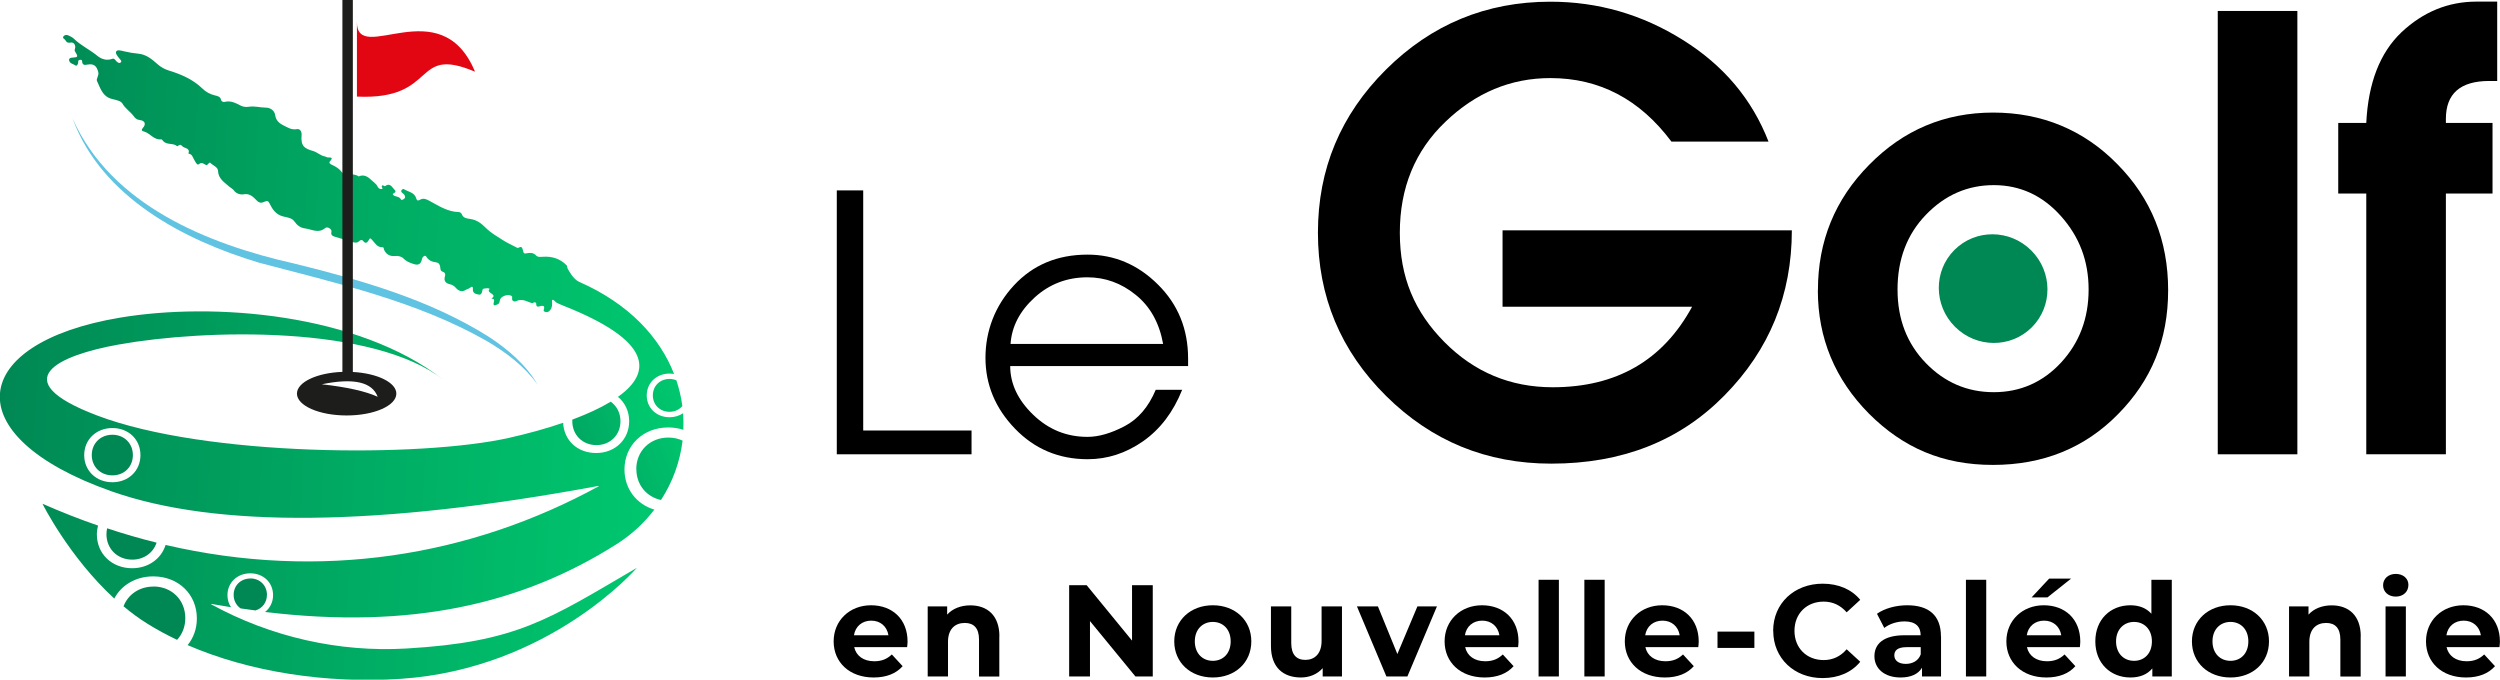 <?xml version="1.0" encoding="UTF-8"?><svg id="Calque_1" xmlns="http://www.w3.org/2000/svg" width="294.25" height="80" xmlns:xlink="http://www.w3.org/1999/xlink" viewBox="0 0 294.25 80"><defs><style>.cls-1{fill:none;}.cls-1,.cls-2,.cls-3,.cls-4,.cls-5,.cls-6,.cls-7,.cls-8,.cls-9,.cls-10{stroke-width:0px;}.cls-2{fill:url(#Dégradé_sans_nom_5);}.cls-3{fill:url(#Dégradé_sans_nom_5-2);}.cls-4{fill:url(#Dégradé_sans_nom_5-3);}.cls-5{fill:url(#Dégradé_sans_nom_5-4);}.cls-6{fill:#1d1d1b;}.cls-6,.cls-7{fill-rule:evenodd;}.cls-7{fill:#e20613;}.cls-9{fill:#5fc3e1;}.cls-10{fill:#008854;}</style><linearGradient id="Dégradé_sans_nom_5" x1="54.91" y1="56.39" x2="80.94" y2="45.66" gradientUnits="userSpaceOnUse"><stop offset="0" stop-color="#008854"/><stop offset="1" stop-color="#00ca70"/></linearGradient><linearGradient id="Dégradé_sans_nom_5-2" x1="57.81" y1="63.43" x2="83.84" y2="52.69" xlink:href="#Dégradé_sans_nom_5"/><linearGradient id="Dégradé_sans_nom_5-3" x1=".3" y1="40.78" x2="80.73" y2="45" xlink:href="#Dégradé_sans_nom_5"/><linearGradient id="Dégradé_sans_nom_5-4" x1="54.98" y1="56.58" x2="81.02" y2="45.85" xlink:href="#Dégradé_sans_nom_5"/></defs><path class="cls-9" d="M8.59,14.04c4.54,10.12,15.88,14.7,26.08,16.99,7.88,1.95,15.9,4.23,22.83,8.59,2.27,1.48,4.42,3.32,5.8,5.68-1.58-2.22-3.78-3.86-6.09-5.21-8.25-4.67-17.61-6.76-26.72-9.17-8.88-2.66-18.49-7.71-21.91-16.87h0Z"/><path class="cls-1" d="M13.23,50.38c-1.91,0-3.32,1.36-3.32,3.19s1.41,3.19,3.32,3.19,3.3-1.35,3.3-3.19-1.41-3.19-3.3-3.19ZM13.23,55.96c-1.4,0-2.43-1.01-2.43-2.39s1.03-2.39,2.43-2.39,2.41,1.01,2.41,2.39-1.03,2.39-2.41,2.39Z"/><path class="cls-2" d="M76.84,46.54c0,1.11.84,1.93,1.97,1.93.62,0,1.15-.26,1.5-.68-.13-1.02-.37-2.03-.7-3.03-.24-.1-.51-.16-.8-.16-1.13,0-1.97.82-1.97,1.93Z"/><path class="cls-10" d="M18.06,69.04c-1.66,0-2.99.93-3.52,2.32.88.74,1.82,1.44,2.81,2.05,1.1.69,2.27,1.32,3.49,1.9.61-.65.97-1.54.97-2.56,0-2.14-1.6-3.72-3.75-3.72Z"/><path class="cls-3" d="M74.9,55.22c0,1.84,1.19,3.26,2.9,3.63,1.38-2.13,2.24-4.51,2.54-6.99-.5-.23-1.06-.36-1.67-.36-2.17,0-3.78,1.58-3.78,3.72Z"/><path class="cls-10" d="M29.47,68.09c-1.13,0-1.97.82-1.97,1.93,0,.68.32,1.25.82,1.59.59.09,1.17.17,1.75.24.8-.24,1.35-.94,1.35-1.84,0-1.11-.84-1.93-1.96-1.93Z"/><path class="cls-10" d="M15.57,65.87c1.37,0,2.47-.81,2.86-2-1.93-.48-3.87-1.04-5.82-1.69-.05.22-.08.45-.08.7,0,1.72,1.29,2.99,3.04,2.99Z"/><path class="cls-4" d="M80.41,48.63c-.44.3-.99.48-1.6.48-1.55,0-2.69-1.1-2.69-2.57s1.14-2.57,2.69-2.57c.18,0,.36.02.53.05-1.68-4.31-5.3-8.27-11.18-10.85-.7-.32-1.19-1.3-1.29-1.45-.15-.23-.09-.39-.15-.46-.77-.81-1.73-1.11-2.81-1.04-.3.02-.61.07-.82-.16-.31-.33-.68-.3-.88-.28-.58.1-.55.1-.67-.35-.04-.16-.11-.51-.46-.29-.16.1-.3-.02-.43-.09-.49-.25-1-.49-1.47-.79-.69-.44-1.42-.86-1.99-1.43-.54-.55-1.1-.96-1.86-1.06-.42-.06-.81-.11-.98-.56-.05-.14-.21-.25-.36-.25-1.32-.03-2.38-.75-3.48-1.34-.37-.2-.69-.33-1.07-.11-.21.13-.37.13-.44-.13-.2-.76-.95-.79-1.47-1.12-.09-.06-.18.03-.25.1-.09.11-.07.21.03.31.1.09.23.17.29.28.07.13.14.29,0,.42-.12.11-.34.23-.4.11-.18-.33-.5-.31-.77-.43-.12-.06-.3-.19-.12-.28.48-.24.12-.41-.01-.59-.24-.32-.51-.62-.94-.29-.15.12-.32-.26-.43.04-.04.11.24.27-.02.32-.19.03-.37-.09-.46-.28s-.22-.33-.39-.47c-.55-.45-.99-1.1-1.85-.73,0,0-.03-.03-.04-.04-.4-.23-.85-.24-1.29-.23-.26,0-.52-.07-.63-.22-.31-.43-.72-.67-1.18-.88-.13-.06-.43-.2-.22-.43.43-.46.05-.44-.25-.44-.15,0-.25-.1-.36-.12-.53-.09-.9-.5-1.4-.64-.99-.29-1.46-.55-1.34-1.87.04-.48-.24-.76-.54-.7-.66.12-1.1-.2-1.63-.46-.53-.26-.86-.64-.93-1.15-.09-.68-.71-.92-1.07-.92-.69,0-1.37-.22-2.07-.1-.31.05-.64.01-.95-.15-.58-.3-1.15-.6-1.85-.43-.19.05-.4-.05-.43-.21-.08-.43-.44-.48-.73-.55-.58-.13-1.08-.42-1.48-.81-1.12-1.09-2.5-1.67-3.95-2.12-.49-.15-.94-.4-1.32-.74-.66-.58-1.32-1.15-2.26-1.24-.55-.05-1.1-.14-1.64-.27-.34-.08-.82-.23-.96-.01-.16.24.18.61.39.88.11.14.3.28.13.43-.17.15-.36,0-.51-.14-.14-.14-.23-.38-.5-.28-.65.24-1.26.03-1.73-.35-.88-.73-1.94-1.21-2.76-2.01-.17-.17-.41-.28-.63-.39-.23-.11-.49-.08-.62.12-.14.21.15.28.23.42.17.3.32.35.66.29.37-.06.61.37.47.75-.06.16-.03.23.05.36.35.55.31.63-.32.66-.24.01-.46.08-.41.34.07.37.5.4.76.59.14.11.33-.2.31-.43-.02-.2.1-.22.24-.24.16-.03.21.07.22.19.03.47.31.43.65.37.73-.13,1.07.17,1.25.9.1.41-.28.77-.15,1.04.4.84.65,1.84,1.77,2.11.43.11,1.04.22,1.21.52.34.61.93.95,1.32,1.48.18.25.36.44.73.48.6.06.77.47.39.9-.24.28-.17.38.11.45.73.2,1.16,1.03,2.04.92.06,0,.15.12.21.19.43.52,1.18.19,1.65.62.02.02.13-.06.19-.1.18-.11.27-.07.42.1.26.28.96.18.72.87.06.01.11.02.17.04.21.08.28.24.38.44.16.31.46.94.64.79.45-.38.65.03.95.09.06.01.13-.12.21-.18.07-.05.16-.18.24-.09.29.32.87.48.89.93.04.97.77,1.36,1.35,1.89.16.14.38.23.5.4.29.42.82.55,1.16.48.72-.14,1.15.32,1.49.67.38.4.61.37,1.01.19.24-.11.39-.13.57.24.31.64.72,1.27,1.53,1.49.48.13,1.08.17,1.37.59.34.49.73.77,1.29.84.78.1,1.56.63,2.35-.05.25-.22.81.13.73.44-.1.41.16.5.39.58.67.22,1.36.39,2.04.61.31.1.58.17.85-.1.13-.12.32-.19.46,0,.3.39.5.15.65-.11.14-.25.16-.27.38-.04.35.36.6.92,1.25.88.16,0,.12.16.16.26.22.55.69.84,1.29.77.37-.04.78.06.97.26.34.36.72.51,1.16.66.59.21.91.09,1.05-.53.04-.18.12-.33.3-.4.11-.04.16.01.23.11.25.41.64.59,1.11.64.32.04.46.22.51.53.03.22,0,.49.29.58.32.1.34.3.26.58-.15.5.12.79.57.89.33.07.55.22.76.47.29.34.74.46,1.07.23.19-.13.42-.15.59-.3.2-.18.34-.1.31.15-.06.52.34.6.67.67.32.07.4-.21.44-.48.04-.3.32-.21.51-.26.13-.03.38.05.35.08-.5.5,1.02.59.22,1.12.03,0,.07.02.1.03.28.04.21.24.17.4-.12.52.14.39.43.27.25-.1.25-.3.29-.51.08-.46,1.02-.78,1.38-.47.07.06.08.12.06.2-.08.44.3.49.49.39.63-.32,1.14,0,1.69.19.1.04.2.09.32,0,.13-.11.34-.01.33.08-.03.6.39.32.61.29.29-.04.36.08.32.31-.04.17-.14.32.13.4.21.06.35.03.51-.13.35-.35.31-.77.29-1.19,0-.23.33,0,.44.17.05.08.87.41.87.41,10.5,4.14,10.52,7.85,6.45,10.74.82.67,1.32,1.68,1.32,2.87,0,2.15-1.65,3.74-3.88,3.74s-3.8-1.51-3.89-3.56c-2.03.7-4.22,1.29-6.34,1.77-10.4,2.34-35.73,2.23-48.52-2.63-11-4.18-4.5-7.09,2.55-8.35,10.27-1.84,29.96-2.28,38.19,4.13-10.01-7.79-26.99-9.15-38.05-7.29-17.8,2.98-19.51,13.91-.98,20.44,12.38,4.36,31.49,4.15,57.31-.64.03,0,.04.03.02.05-15.07,8.23-32.68,11.15-50.97,6.9-.51,1.63-2.03,2.74-3.94,2.74-2.39,0-4.15-1.7-4.15-3.98,0-.37.05-.71.14-1.04-2.18-.75-4.36-1.61-6.54-2.57-.01,0,3.12,6.26,8.45,11.16.83-1.58,2.52-2.61,4.59-2.61,2.95,0,5.13,2.1,5.13,4.95,0,1.22-.4,2.3-1.09,3.14,7.26,3.15,16.31,4.55,25.07,3.97,17.56-1.17,27.84-13.09,27.81-13.07-10.46,6.12-14.13,8.74-27.14,9.5-7.88.46-15.92-1.34-22.96-5.2-.03-.01-.01-.05.02-.05.78.14,1.54.27,2.31.39-.27-.4-.42-.88-.42-1.42,0-1.47,1.14-2.57,2.69-2.57s2.68,1.09,2.68,2.57c0,.82-.36,1.52-.94,1.98,17.07,2.05,30.12-.85,41.37-7.98,1.77-1.12,3.26-2.51,4.45-4.07-2.1-.62-3.52-2.44-3.52-4.72,0-2.84,2.19-4.95,5.16-4.95.63,0,1.22.1,1.77.28.02-.64.02-1.28-.03-1.92ZM13.23,56.76c-1.91,0-3.32-1.36-3.32-3.19s1.41-3.19,3.32-3.19,3.3,1.35,3.3,3.19-1.41,3.19-3.3,3.19Z"/><path class="cls-5" d="M70.2,52.39c1.62,0,2.83-1.19,2.83-2.81,0-.98-.44-1.8-1.15-2.3-1.27.77-2.83,1.48-4.52,2.11,0,.06,0,.13,0,.19,0,1.62,1.21,2.81,2.85,2.81Z"/><path class="cls-10" d="M13.23,51.17c-1.4,0-2.43,1.01-2.43,2.39s1.03,2.39,2.43,2.39,2.41-1.01,2.41-2.39-1.03-2.39-2.41-2.39Z"/><path class="cls-6" d="M40.3,43.77c-3,.11-5.35,1.21-5.35,2.56,0,1.42,2.62,2.57,5.85,2.57s5.85-1.15,5.85-2.57c0-1.31-2.23-2.39-5.12-2.55V0h-1.23v43.77h0ZM37.87,45.23c3.73-.77,5.93-.28,6.58,1.47-1.42-.65-3.62-1.14-6.58-1.47Z"/><path class="cls-7" d="M42.01,2.57v8.8c9.66.44,6.42-6.1,13.9-2.93-4.04-9.74-13.92-.61-13.9-5.87Z"/><path class="cls-8" d="M106.78,76.17h-6.24c.23,1.03,1.1,1.66,2.36,1.66.87,0,1.5-.26,2.07-.8l1.27,1.38c-.77.87-1.92,1.33-3.41,1.33-2.85,0-4.71-1.79-4.71-4.25s1.89-4.25,4.4-4.25,4.3,1.63,4.3,4.28c0,.18-.03.44-.05.64ZM100.5,74.77h4.07c-.17-1.04-.95-1.72-2.02-1.72s-1.87.66-2.04,1.72Z"/><path class="cls-8" d="M117.62,74.9v4.73h-2.39v-4.36c0-1.33-.61-1.95-1.67-1.95-1.15,0-1.98.71-1.98,2.22v4.08h-2.39v-8.25h2.29v.97c.64-.71,1.61-1.09,2.73-1.09,1.95,0,3.42,1.14,3.42,3.65Z"/><path class="cls-8" d="M135.68,68.88v10.74h-2.04l-5.35-6.52v6.52h-2.45v-10.74h2.06l5.34,6.52v-6.52h2.45Z"/><path class="cls-8" d="M138.21,75.49c0-2.48,1.92-4.25,4.54-4.25s4.53,1.76,4.53,4.25-1.9,4.25-4.53,4.25-4.54-1.76-4.54-4.25ZM144.85,75.49c0-1.43-.91-2.29-2.1-2.29s-2.12.86-2.12,2.29.92,2.29,2.12,2.29,2.1-.86,2.1-2.29Z"/><path class="cls-8" d="M157.95,71.37v8.25h-2.27v-.98c-.63.72-1.55,1.1-2.56,1.1-2.07,0-3.53-1.17-3.53-3.71v-4.66h2.39v4.31c0,1.38.61,1.99,1.67,1.99s1.9-.71,1.9-2.22v-4.08h2.39Z"/><path class="cls-8" d="M169.13,71.37l-3.48,8.25h-2.47l-3.47-8.25h2.47l2.29,5.61,2.36-5.61h2.3Z"/><path class="cls-8" d="M178.69,76.17h-6.24c.23,1.03,1.1,1.66,2.36,1.66.87,0,1.5-.26,2.07-.8l1.27,1.38c-.77.87-1.92,1.33-3.41,1.33-2.85,0-4.71-1.79-4.71-4.25s1.89-4.25,4.4-4.25,4.3,1.63,4.3,4.28c0,.18-.03.44-.05.64ZM172.41,74.77h4.07c-.17-1.04-.95-1.72-2.02-1.72s-1.87.66-2.04,1.72Z"/><path class="cls-8" d="M181.09,68.24h2.39v11.38h-2.39v-11.38Z"/><path class="cls-8" d="M186.48,68.24h2.39v11.38h-2.39v-11.38Z"/><path class="cls-8" d="M199.9,76.17h-6.24c.23,1.03,1.1,1.66,2.36,1.66.88,0,1.5-.26,2.07-.8l1.27,1.38c-.77.87-1.92,1.33-3.41,1.33-2.85,0-4.71-1.79-4.71-4.25s1.89-4.25,4.4-4.25,4.3,1.63,4.3,4.28c0,.18-.03.44-.05.64ZM193.63,74.77h4.07c-.17-1.04-.95-1.72-2.02-1.72s-1.87.66-2.04,1.72Z"/><path class="cls-8" d="M202.15,74.34h4.34v1.92h-4.34v-1.92Z"/><path class="cls-8" d="M208.7,74.25c0-3.24,2.49-5.55,5.83-5.55,1.86,0,3.41.67,4.42,1.9l-1.6,1.47c-.72-.83-1.63-1.26-2.7-1.26-2.01,0-3.44,1.41-3.44,3.44s1.43,3.44,3.44,3.44c1.07,0,1.98-.43,2.7-1.27l1.6,1.47c-1.01,1.24-2.56,1.92-4.43,1.92-3.33,0-5.81-2.32-5.81-5.55Z"/><path class="cls-8" d="M228.46,74.91v4.71h-2.24v-1.03c-.44.75-1.3,1.15-2.52,1.15-1.93,0-3.08-1.07-3.08-2.5s1.03-2.47,3.54-2.47h1.9c0-1.03-.61-1.63-1.9-1.63-.87,0-1.78.29-2.38.77l-.86-1.67c.91-.64,2.24-1,3.56-1,2.52,0,3.97,1.17,3.97,3.67ZM226.07,77.01v-.84h-1.64c-1.12,0-1.47.41-1.47.97,0,.6.51,1,1.35,1,.8,0,1.49-.37,1.76-1.12Z"/><path class="cls-8" d="M231.39,68.24h2.39v11.38h-2.39v-11.38Z"/><path class="cls-8" d="M244.81,76.17h-6.24c.23,1.03,1.1,1.66,2.36,1.66.87,0,1.5-.26,2.07-.8l1.27,1.38c-.77.87-1.92,1.33-3.41,1.33-2.85,0-4.71-1.79-4.71-4.25s1.89-4.25,4.4-4.25,4.3,1.63,4.3,4.28c0,.18-.03.44-.05.64ZM238.54,74.77h4.07c-.17-1.04-.95-1.72-2.02-1.72s-1.87.66-2.04,1.72ZM240.99,70.31h-1.87l2.07-2.21h2.58l-2.78,2.21Z"/><path class="cls-8" d="M255.62,68.24v11.38h-2.29v-.95c-.6.72-1.47,1.07-2.58,1.07-2.33,0-4.13-1.66-4.13-4.25s1.79-4.25,4.13-4.25c1.01,0,1.87.32,2.47,1v-4h2.39ZM253.28,75.49c0-1.43-.92-2.29-2.1-2.29s-2.12.86-2.12,2.29.92,2.29,2.12,2.29,2.1-.86,2.1-2.29Z"/><path class="cls-8" d="M257.99,75.49c0-2.48,1.92-4.25,4.54-4.25s4.53,1.76,4.53,4.25-1.9,4.25-4.53,4.25-4.54-1.76-4.54-4.25ZM264.63,75.49c0-1.43-.91-2.29-2.1-2.29s-2.12.86-2.12,2.29.92,2.29,2.12,2.29,2.1-.86,2.1-2.29Z"/><path class="cls-8" d="M277.85,74.9v4.73h-2.39v-4.36c0-1.33-.61-1.95-1.67-1.95-1.15,0-1.98.71-1.98,2.22v4.08h-2.39v-8.25h2.29v.97c.64-.71,1.61-1.09,2.73-1.09,1.95,0,3.42,1.14,3.42,3.65Z"/><path class="cls-8" d="M280.49,68.88c0-.75.6-1.33,1.49-1.33s1.49.55,1.49,1.29c0,.8-.6,1.38-1.49,1.38s-1.49-.58-1.49-1.33ZM280.78,71.37h2.39v8.25h-2.39v-8.25Z"/><path class="cls-8" d="M294.2,76.17h-6.24c.23,1.03,1.1,1.66,2.36,1.66.87,0,1.5-.26,2.07-.8l1.27,1.38c-.77.87-1.92,1.33-3.41,1.33-2.85,0-4.71-1.79-4.71-4.25s1.89-4.25,4.4-4.25,4.3,1.63,4.3,4.28c0,.18-.03.44-.05.64ZM287.93,74.77h4.07c-.17-1.04-.95-1.72-2.02-1.72s-1.87.66-2.04,1.72Z"/><path class="cls-8" d="M98.49,22.41h3.11v28.26h12.75v2.8h-15.86v-31.06Z"/><path class="cls-8" d="M118.9,43.11c.01,2.08.92,3.99,2.72,5.72,1.8,1.73,3.92,2.59,6.38,2.59,1.31,0,2.76-.42,4.35-1.25,1.61-.84,2.83-2.27,3.68-4.29h3.11c-1.05,2.63-2.59,4.65-4.62,6.07-2.02,1.4-4.18,2.1-6.5,2.1-3.39,0-6.25-1.2-8.56-3.6-2.32-2.41-3.47-5.19-3.47-8.34s1.12-6.12,3.35-8.52c2.23-2.41,5.12-3.62,8.66-3.62,3.16,0,5.92,1.17,8.28,3.51,2.37,2.34,3.56,5.25,3.56,8.73v.88h-20.92ZM118.94,40.48h17.96c-.45-2.49-1.53-4.42-3.23-5.78-1.7-1.38-3.6-2.06-5.68-2.06-2.41,0-4.49.8-6.23,2.39-1.74,1.59-2.68,3.41-2.82,5.46Z"/><path class="cls-8" d="M208.16,16.67h-11.43c-3.73-4.99-8.48-7.48-14.25-7.48-4.67,0-8.79,1.72-12.36,5.15-3.57,3.41-5.36,7.76-5.36,13.05s1.75,9.33,5.25,12.87c3.52,3.55,7.77,5.32,12.74,5.32,7.51,0,12.98-3.16,16.41-9.48h-22.31v-8.99h34.05c0,7.6-2.64,14.07-7.93,19.43-5.26,5.36-12.06,8.03-20.39,8.03-7.6,0-14.07-2.65-19.43-7.96-5.36-5.31-8.03-11.72-8.03-19.22s2.67-13.88,8-19.19c5.36-5.33,11.81-8,19.36-8,5.61,0,10.8,1.5,15.59,4.5,4.78,2.98,8.15,6.97,10.09,11.98Z"/><path class="cls-8" d="M213.97,34.15c0-5.77,2.01-10.69,6.04-14.76,4.03-4.1,8.89-6.14,14.59-6.14s10.66,2.03,14.62,6.08c3.98,4.03,5.97,8.97,5.97,14.83s-1.97,10.61-5.9,14.59c-3.91,3.98-8.82,5.97-14.73,5.97s-10.56-2.01-14.59-6.04c-4-4.05-6.01-8.89-6.01-14.52ZM223.34,34.08c0,3.48,1.11,6.36,3.33,8.65,2.22,2.29,4.89,3.43,8,3.43s5.78-1.17,7.93-3.5c2.15-2.33,3.23-5.2,3.23-8.58s-1.09-6.22-3.26-8.65c-2.17-2.43-4.81-3.64-7.9-3.64s-5.76,1.17-8,3.5c-2.22,2.31-3.33,5.24-3.33,8.79Z"/><path class="cls-8" d="M261.03,53.47V1.29h9.37v52.18h-9.37Z"/><path class="cls-8" d="M275.21,14.47h3.3c.23-4.71,1.61-8.27,4.15-10.68,2.56-2.4,5.5-3.6,8.82-3.6h2.44v9.34h-.93c-3.41,0-5.11,1.49-5.11,4.46v.48h5.49v8.31h-5.49v30.69h-9.37v-30.69h-3.3v-8.31Z"/><ellipse class="cls-10" cx="234.59" cy="33.97" rx="6.35" ry="6.44" transform="translate(44.69 175.83) rotate(-45)"/></svg>